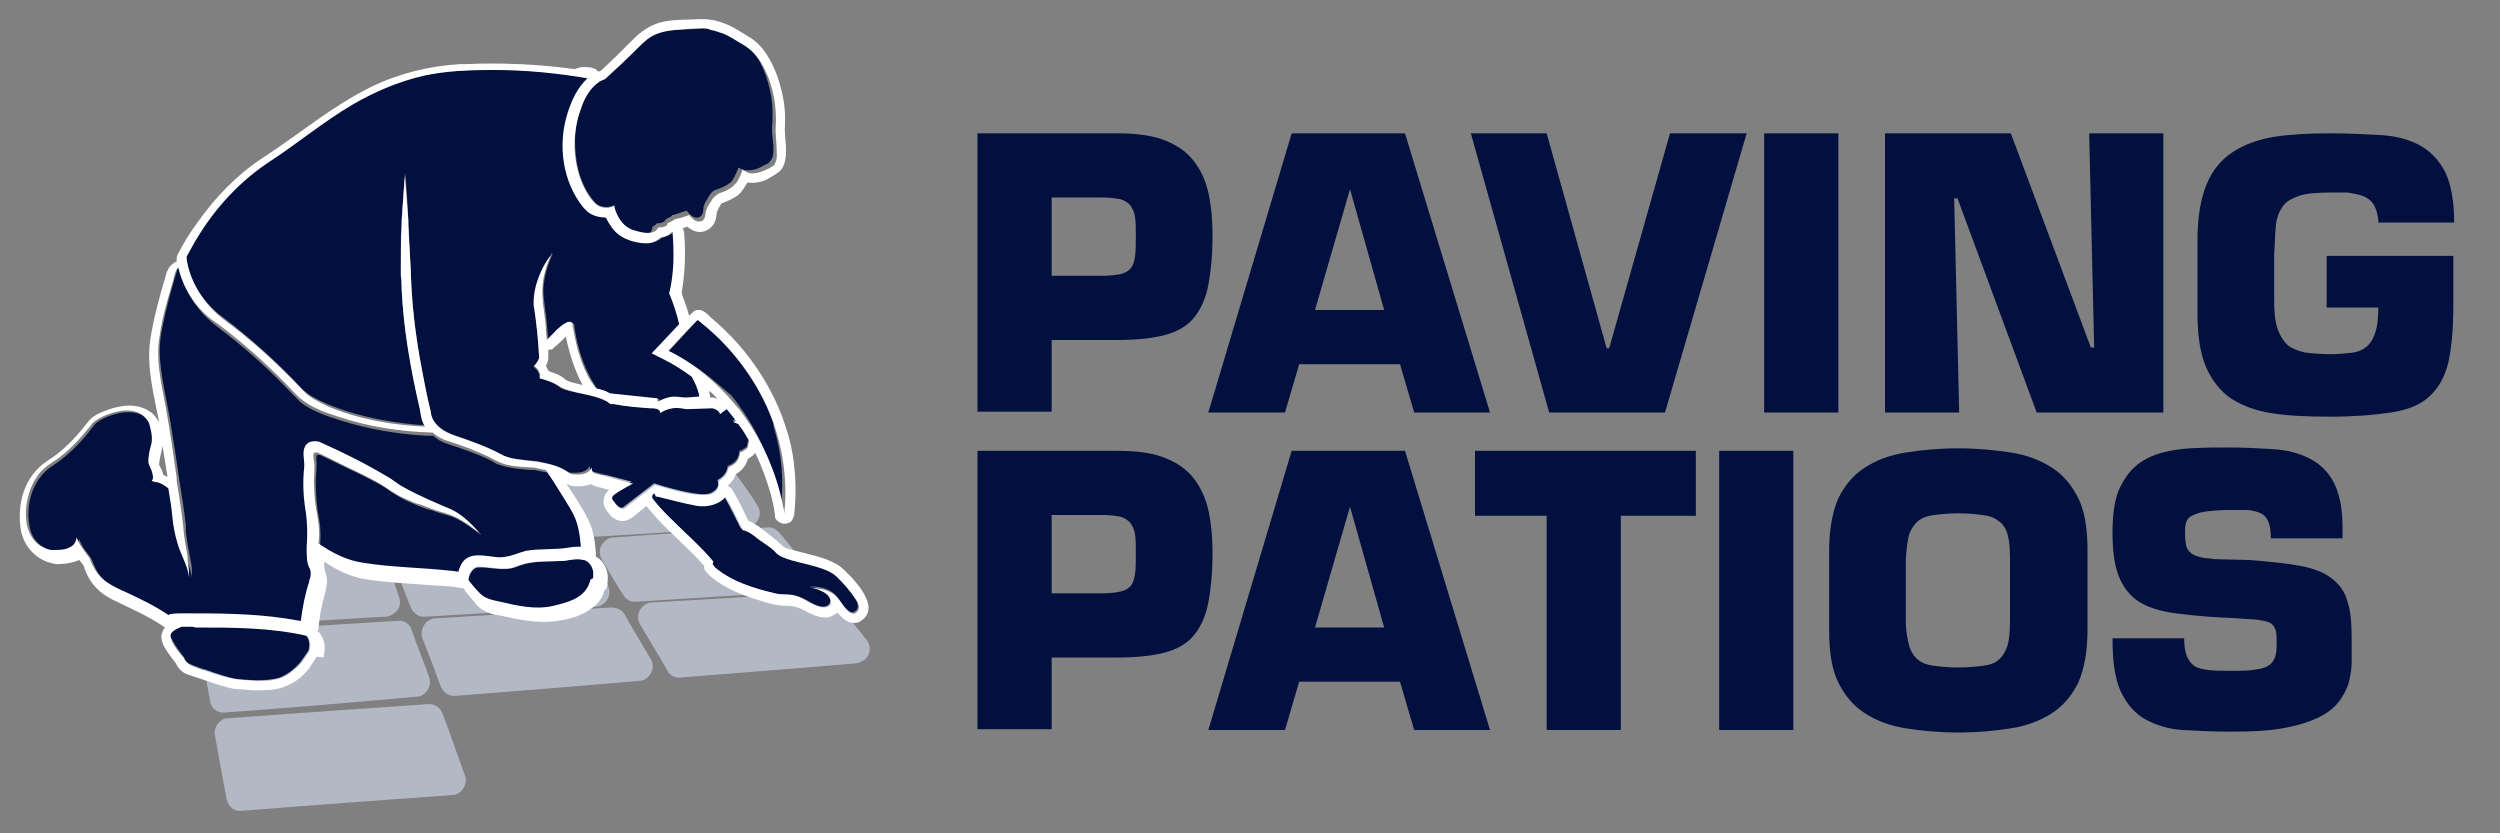 <?xml version="1.0" encoding="utf-8"?>
<!-- Generator: Adobe Illustrator 26.0.3, SVG Export Plug-In . SVG Version: 6.00 Build 0)  -->
<svg version="1.1" id="Layer_1" xmlns="http://www.w3.org/2000/svg" xmlns:xlink="http://www.w3.org/1999/xlink" x="0px" y="0px"
	 viewBox="0 0 300 100" style="enable-background:new 0 0 300 100;" xml:space="preserve">
<rect x="0" y="0" width="300" height="100" fill="#808080" stroke="none"/>
<style type="text/css">
	.st0{fill-rule:evenodd;clip-rule:evenodd;fill:#B3B8C5;}
	.st1{fill-rule:evenodd;clip-rule:evenodd;fill:#01103E;}
	.st2{fill-rule:evenodd;clip-rule:evenodd;fill:#FFFFFF;}
	.st3{fill:#01103E;}
</style>
<g>
	<path class="st0" d="M46.1,67.8c0.4,0.2,0.6,0.5,0.8,0.9c0.2,0.7,0.7,2,1,3c0.2,0.5,0.1,1.1-0.2,1.5c-0.3,0.4-0.8,0.7-1.3,0.8
		c-2.5,0.1-6.4,0.4-8.7,0.5c-0.9,0.1-1.8-0.7-1.8-1.6c-0.1-1.6-0.3-4-0.4-5.5c-0.1-0.9,0.6-1.7,1.5-1.8c1.3-0.2,3-0.4,3.9-0.5
		c0.4,0,0.8,0,1.1,0.2C42.9,66,45.1,67.2,46.1,67.8L46.1,67.8z"/>
	<path class="st0" d="M27,85.5c-0.9,0.1-1.7-0.5-1.8-1.4c-0.2-1.2-0.5-2.9-0.8-4.2c-0.2-0.9,0.4-1.8,1.3-2c3-0.8,9.5-2.4,10.6-2.7
		c0.1,0,0.2,0,0.3,0c1.1-0.1,8.2-0.5,11.1-0.7c0.8-0.1,1.5,0.4,1.7,1.1c0.5,1.5,1.5,3.9,2.1,5.7c0.2,0.5,0.1,1.1-0.2,1.5
		c-0.3,0.5-0.8,0.8-1.3,0.8C44.7,84.1,31.5,85.2,27,85.5L27,85.5z"/>
	<path class="st0" d="M100,71.8c-0.4-0.4-0.9-0.7-1.5-0.7c-3.3,0.2-14.9,0.9-20.3,1.2c-0.6,0-1.1,0.4-1.4,0.9
		c-0.3,0.5-0.3,1.2,0,1.7c1.1,1.9,2.6,4.3,3.3,5.6c0.3,0.6,1,0.9,1.6,0.8c3.6-0.3,15.3-1.2,21-1.7c0.6-0.1,1.2-0.4,1.5-1
		c0.3-0.6,0.2-1.3-0.2-1.8C102.7,75.2,100.9,72.9,100,71.8L100,71.8z"/>
	<path class="st0" d="M75,73.8c-0.3-0.6-1-0.9-1.6-0.9c-3.7,0.2-15.9,1-21.1,1.3c-0.6,0-1.1,0.3-1.4,0.8c-0.3,0.5-0.4,1-0.2,1.6
		c0.7,1.8,1.7,4.4,2.2,5.8c0.3,0.7,1,1.2,1.8,1.1c4-0.3,16.4-1.3,22-1.8c0.6,0,1.1-0.4,1.4-0.9c0.3-0.5,0.3-1.2,0-1.7
		C77.1,77.4,75.7,75.1,75,73.8L75,73.8z"/>
	<path class="st0" d="M70.5,65.7c-0.3-0.6-0.9-0.9-1.6-0.9c-3.5,0.2-14.8,0.8-19.8,1.1c-0.6,0-1.1,0.3-1.4,0.8
		c-0.3,0.5-0.4,1-0.2,1.6c0.6,1.5,1.3,3.4,1.8,4.6c0.3,0.7,1,1.2,1.7,1.1c3.8-0.2,15.2-0.9,20.5-1.2c0.6,0,1.1-0.4,1.4-0.9
		c0.3-0.5,0.3-1.2,0-1.7C72.1,68.6,71.1,66.8,70.5,65.7L70.5,65.7z"/>
	<path class="st0" d="M93.5,63.9c-0.4-0.4-0.9-0.7-1.5-0.6c-3.1,0.2-13.4,0.8-18.4,1.2c-0.6,0-1.1,0.4-1.4,0.9
		c-0.3,0.5-0.3,1.2,0,1.7c0.9,1.5,1.9,3.3,2.6,4.3c0.3,0.6,1,0.9,1.6,0.8c3.4-0.2,13.9-0.9,19.3-1.2c0.6,0,1.2-0.4,1.5-1
		c0.3-0.6,0.2-1.3-0.2-1.8C95.7,66.6,94.3,64.8,93.5,63.9L93.5,63.9z"/>
	<path class="st0" d="M88.3,56.9c-0.3-0.5-0.9-0.8-1.5-0.7c-3,0.2-12.7,0.7-17.5,1c-0.6,0-1.1,0.4-1.4,0.9c-0.3,0.5-0.3,1.2,0,1.7
		c0.7,1.3,1.6,2.7,2.1,3.7c0.3,0.6,0.9,0.9,1.6,0.9c3.2-0.2,12.9-0.8,17.9-1.1c0.6,0,1.2-0.4,1.5-1c0.3-0.6,0.2-1.2-0.2-1.8
		C90,59.2,88.9,57.7,88.3,56.9L88.3,56.9z"/>
	<path class="st0" d="M27.2,95.9c0.2,0.9,0.9,1.5,1.8,1.4c4.8-0.4,19.6-1.5,25.3-1.9c0.5,0,1-0.3,1.3-0.8c0.3-0.5,0.4-1,0.2-1.5
		c-0.8-2.2-2-5.7-2.7-7.5c-0.3-0.7-1-1.2-1.8-1.1c-4.4,0.3-18.8,1.3-24,1.7c-0.5,0-0.9,0.3-1.2,0.7c-0.3,0.4-0.4,0.9-0.3,1.4
		C26.2,90.4,26.8,93.9,27.2,95.9L27.2,95.9z"/>
	<path class="st1" d="M21.7,75.2c4.3,0,8.8,0,13.1,0.6c0.6,0.1,1.3,0.2,1.9,0.4c0.7,0.8,0.3,1.9,0.3,1.9l-0.9,1.3c0,0-1,1.3-2.5,1.9
		c-1.5,0.5-3.8,0.3-5,0.2c-1.2-0.1-4.7-1.4-5.5-1.7c-0.9-0.3-1-0.9-1-0.9s-1.5-1.9-1.6-2.6C20.3,75.7,21.6,75.3,21.7,75.2L21.7,75.2
		z M21.4,32.1c0.4,1.8,1.3,3.5,2.4,4.9c0.7,0.9,1.5,1.6,2.4,2.3c3.3,2.5,6.3,5.2,9.1,8.2c0.3,0.3,0.5,0.5,0.8,0.8
		c1.3,1,3,1.6,4.6,2.1c3.4,1.1,7,1.7,10.6,1.9c0.1,0,0.3,0,0.4,0c0,0,0.2,0,0.2,0c0,0,0,0,0.1,0c0.5,0.5,1.2,0.8,1.8,1
		c1.8,0.6,3.6,1.2,5.2,2c0.3,0.2,0.6,0.4,1,0.5c1.2,0.4,2.4,0.5,3.7,0.6c0.2,0,0.4,0,0.4,0c0.5,0.1,1.1,0.2,1.6,0.3
		c1.2,1.7,3,4.5,3.5,5.6c0.5,1,0.7,2.6,0.8,3.6c-0.2,0-0.3,0-0.5,0c-0.3,0-0.5,0-0.8,0.1c-2,0.3-4,0-5.9,0.5c-0.7,0.2-1.3,0.5-2,0.6
		c-1.1,0.1-2.3-0.3-3.5-0.2c-0.8,0.1-1.4,0.5-1.8,1.2c-0.1,0.3-0.2,0.6-0.3,0.9c-2.4-0.4-9.4-0.7-12.1-1.2c-1.9-0.4-3.7-1.5-4.7-2.2
		c0.1-1.1,0.1-2.2-0.1-3.3c-0.3-1.5-0.4-3-0.4-4.5c0-0.7,0.1-1.4,0.1-2.1c0-0.4-0.1-0.8,0-1.1c0,0,0.2,0,0.3,0c0,0,0,0,0.1,0
		c1.7,0.8,3.5,1.7,5.2,2.5c1.1,0.6,2.3,1.1,3.3,1.9c0.6,0.4,1.3,0.8,1.9,1.1l0,0c0.5,0.2,0.9,0.4,1.4,0.6l0,0c0.5,0.2,1,0.4,1.5,0.5
		l0,0c0.4,0.1,0.8,0.3,1.2,0.4c0.6,0.2,1.2,0.3,1.8,0.6c1,0.5,2,1.2,2.9,1.9c0,0,0.1,0.1,0.1,0c-0.9-1-2-2.1-3.3-2.7
		c-2.1-1-4.1-1.8-6-2.9c-0.6-0.3-1.1-0.7-1.6-1.1c-2.6-1.6-5.3-2.8-8-4.1c-0.1,0-0.1,0-0.2-0.1l0,0c-0.2,0-0.3-0.1-0.5-0.1
		c-0.4,0-0.7,0.1-1,0.4c-0.6,0.7-0.2,1.8-0.3,2.8c-0.2,1.9-0.1,3.8,0.3,5.7c0.2,1,0.2,2.1,0.1,3.1c0,0.2-0.1,0.4-0.1,0.7
		c0,0.1,0,0.1,0,0.2c0,0.1,0,0.2,0,0.2c0,0.8,0,1.7,0.3,2.1c0.5,0.8,0.1,1.2-0.4,3c-0.3,1.1-0.5,2.5-0.6,3.5
		c-0.5-0.1-1.1-0.2-1.6-0.3c-4.1-0.6-8.3-0.6-12.4-0.6c-0.4,0-0.8,0-1.2,0c-0.3,0-0.5,0.1-0.7,0.2c-1.6-1.1-4.7-2.6-6.6-3.5
		c-2.1-1.1-2.5-2.6-2.7-3c-0.2-0.4,0.1-0.2-1-1.6c-0.3-0.4-0.5-0.8-0.7-1.3c-0.1,0.4-0.2,0.9-0.8,1.1c-0.8,0.4-2.1,0.3-2.1,0.3
		S4.2,66,3.6,63.4c-0.6-2.6,0.2-5.9,2.7-7.5c2.5-1.6,4.2-3.8,5-4.9c0.8-1,5.5-2.9,6.8,0c0,0,0.5,1.7,0.2,2.7c-0.3,1-0.4,2.2-0.2,2.4
		c0,0,0.8,1.1,0.3,1.7c0.3,0.2,0.6-0.2,1.7,0.6c0.1,0.1,0.2,0.1,0.3,0.2c0.2,1.4,0.4,2.8,0.6,4.1c0.1,0.6,0.1,1.2,0.3,1.7l0,0
		c0.1,0.3,0.2,0.6,0.3,0.9l0,0c0.5,1.3,1.2,2.5,1.4,3.9c0.1-0.8,0-1.5-0.2-2.3c-0.2-1.2-0.5-2.4-0.5-3.6c0,0,0-0.1,0-0.1
		c0,0,0-0.1,0-0.2c-0.2-1.8-0.5-3.7-0.8-5.5c-0.3-2.3-0.8-5.3-1.1-7.2c-0.6-3.3-1.4-6.5-1.2-9.1c0.2-2.6,1.9-8.3,2.1-8.9
		C21.1,32.4,21.3,32.3,21.4,32.1L21.4,32.1z M85.6,67.4c-0.3-0.4-1.3-1.6-3.6-3.7c-3-2.8-3.8-3.9-3.8-3.9c-0.1-0.3,0.2-0.6,0.2-0.6
		s2.9,0.7,5,1.2c2.1,0.5,3.4-1,3.4-1c0.9,1.5,2,3.9,2.1,4l0,0c0,0,0.9,0.3,1.5,0.8c0.6,0.5,2,1.2,2.7,2.1c0.7,0.9,5.8,1.3,7.3,2.8
		c1.5,1.5,3.4,3.7,2.1,4.3c0,0-0.5,0.5-1.6-1.2c-1.1-1.7-2.2-1.7-3.8-1.9c0,0,2.8,0.6,2.5,2c0,0-0.3,1.2-2.5-0.1
		c-2.2-1.3-2.9-0.7-4.2-1c-1.2-0.3-4.6-1-7.1-3.1l-0.3-0.4C85.5,67.6,85.5,67.5,85.6,67.4L85.6,67.4z M56.2,69.7
		c0.1-0.8,0.5-1.5,1.1-1.6c1.3-0.1,2.7,0.4,4.1,0.1c0.4-0.1,0.8-0.3,1.2-0.4c1.8-0.6,3.8-0.3,5.7-0.6c0.6-0.1,1.4-0.2,2,0.1
		c0.7,0.4,1,1.2,0.9,2c0,0,0,0.1,0,0.1c-0.2,0.2-0.3,0.2-0.3,0.2c-0.4,1.9-2,2.7-4.6,3.2c-2.5,0.6-6.2-0.5-7.3-0.7
		c-1.1-0.2-1.3-0.6-1.9-1.4C56.8,70.4,56.5,70,56.2,69.7L56.2,69.7z M82.2,43.2c-0.6-0.4-1.2-0.7-1.8-1c0,0-0.1,0-0.1-0.1
		c1.1-1.2,2.3-2.5,3.4-3.7l0,0l0,0c0.2,0.1,0.8,0.6,1.7,1.4l0.1,0.1l0,0l0,0c2.1,1.9,5.4,5.6,7.3,10.9l0,0l0,0l0,0l0,0l0,0l0,0l0,0
		l0,0l0,0l0,0l0,0l0,0l0,0l0,0l0,0l0,0l0,0l0,0l0,0l0,0l0,0l0,0l0,0l0,0l0,0l0,0l0,0.1l0,0l0,0l0,0l0,0l0,0l0,0.1l0,0.1l0,0
		c1,3.2,1.3,6.5,0.9,9.8l0,0l0,0c0,0,0,0,0,0c0-0.3-0.1-0.6-0.1-0.9l0,0c0,0,0,0,0-0.1c-0.9-4.5-2.9-8.8-5.8-12.4
		c0,0-0.1-0.1-0.1-0.1l0,0C86.5,46.4,84.6,44.6,82.2,43.2L82.2,43.2L82.2,43.2z M22.3,30.7c0-0.1,0.1-0.2,0.1-0.2
		c0.7-1.2,3.5-7.1,9.8-11.2C38.6,15.2,44.6,9,55,8.5C62.6,8,67.9,8.9,70.7,9.3c-0.4,0.3-0.8,0.8-1,1.2c-2.6,3.9-2.6,9.9,0.2,13.9
		c0.3,0.5,0.8,0.9,0.8,0.9c0.6,0.5,1.4,0.8,2.2,0.8c0.4,1,1.1,1.9,2.1,2.4c0.4,0.2,0.8,0.3,0.8,0.3c0.8,0.2,1.6,0.4,2.5,0.3
		c0.6-0.1,1.2-0.6,1.2-0.6c0.4-0.1,0.7-0.2,1-0.4c0.1-0.1,0.3-0.2,0.3-0.3c0.2,2,0.2,4.9-0.4,7.4c0,0,0.7,1.6,1.2,3.7l-3.3,3.5
		l1.4,0.7c0.3,0.1,0.5,0.3,0.8,0.4c0.9,0.5,1.8,1.1,2.6,1.7c0.4,0.8,0.8,1.4,1,2.4c0,0.1-1.9,0.2-1.9,0.2c-1,0-1.6-0.4-3.1,0.5
		l0-0.4l-5.7-0.6c-0.6-0.3-1.1-0.5-1.7-0.6l-0.4-0.6c0,0-1.9-2.8-2.4-7.2c0,0-0.4-0.5-1.1,0.1c-0.4,0.4-1.3,1.2-2,1.9
		c-0.1-0.8-0.1-1.5-0.2-2.3c-0.1-1.3-0.4-2.6-0.4-3.9c0.1-1.5,0.5-2.9,1.1-4.2c0,0,0-0.1,0-0.1c0-0.1,0,0,0,0
		c-0.9,1.2-1.6,2.5-1.9,4C64.1,35,64,35.7,64,36.4c0,0,0,0.1,0,0.1c0,0.2,0,0.3,0.1,0.5c0.3,2,0.5,4,0.6,6c-0.1,0.3-0.3,0.7-0.7,1
		c0,0,0.9,0.6,0.7,1.4c0,0,1.7,0.4,2.5,1.1c0.8,0.6,4.3,0.8,5.8,1.8c0.1,0.1,0.2,0.1,0.3,0.2c0.1,0,0.2,0,0.3,0c0.9,0.2,5,0.5,5,0.5
		s0.5,0,0.5,0.4c0,0,1.2-1,2.9-0.6c0.1,0,0.3,0.1,0.4,0.1l3-0.1c0,0,0.7,0.1,0.9,0.7l0.8-0.6c0.4,0.5,0.7,0.9,1.1,1.4l-0.3,0.2
		c0.2,0.1,0.4,0.2,0.6,0.2c0.5,0.7,0.9,1.3,1.3,2l-0.2,0.9c0,0-0.5,0.4-0.9,0.5c0,0,0.1,1.3-1.4,1.8c0,0,0.1,1-1.2,1.7
		c0,0,0.5,1-0.9,1.6c-1.2,0.5-5.8-0.9-6.7-1.2l-3.5,2.7c0,0-0.4,0.5-0.9,0c-0.5-0.5-0.7-0.8-0.7-0.8s-0.4-0.4,0.1-0.7
		c0.3-0.3,1.6-1,2.3-1.4c-1.5-0.4-4.6-1.2-4.6-1.2s-0.5-0.1-0.4-0.7c0,0,0,0.1-0.1,0.1c-0.4,0.7-1.3,0.8-2.4,0.7
		c-0.3-0.1-0.6-0.4-0.9-0.5c-0.8-0.4-1.7-0.6-2.6-0.8c-0.3-0.1-0.7-0.1-0.7-0.1c-1.1-0.1-2.3-0.2-3.4-0.5c-0.5-0.1-0.8-0.4-1.2-0.6
		c-1.6-0.8-3.3-1.4-5-2c-1.1-0.4-2.2-1-2.6-2c-0.1-0.2-0.2-0.5-0.2-0.8c-0.7-2.9-1.3-5.8-1.7-8.8c-0.4-2.6-0.6-5.1-0.7-7.8
		c0-0.1,0-0.2,0-0.2l0-0.1c0-0.7-0.1-1.4-0.1-2.1l0-0.1c0-0.5-0.1-1-0.1-1.5c0-0.2,0-0.5,0-0.5c0-0.6-0.1-1.3-0.1-1.9l0-0.1
		c-0.1-1.9-0.2-3.8-0.4-5.6c0-0.1,0,0,0,0c0,0.4-0.1,0.9-0.1,1.3l0,0.1c-0.1,0.9-0.1,1.7-0.2,2.6l0,0c0,0.6-0.1,1.1-0.1,1.7l0,0.1
		c0,0.6,0,1.2-0.1,1.8l0,0.1c0,1.4,0,2.8,0,4.2l0,0.1c0,0.8,0.1,1.5,0.1,2.3c0.3,4.8,1.1,9.5,2.2,14.1c0.1,0.2,0.1,0.5,0.1,0.5
		c0.1,0.5,0.2,1,0.5,1.4c-0.8,0-1.7-0.1-2.5-0.2c-3.2-0.4-6.3-1.1-9.2-2.3c-1.1-0.5-2.2-1-3.1-1.9c-2.9-3.1-6-5.9-9.4-8.5
		C24.4,36.4,22.7,33.7,22.3,30.7L22.3,30.7z M83.3,3.5c0.3,0,0.7-0.1,1-0.1c0,0,0.1,0,0.1,0l0,0c0.7,0,1.4,0.2,2.1,0.4
		c0.8,0.3,1.6,0.8,2.8,1.6l0,0c0.4,0.3,0.8,0.6,1.1,0.9l0,0l0,0l0,0l0,0l0,0l0,0l0,0l0,0c0.1,0.1,0.2,0.3,0.4,0.5l0,0l0,0l0,0l0,0
		l0,0l0,0l0,0l0,0l0,0l0,0l0,0c1.2,1.8,1.8,4.4,1.9,6.2l0,0l0,0c0,0.5,0,1,0,1.5c-0.2,1.9,0.2,2.4,0.1,3.7c0,0.4-0.1,0.7-0.2,0.9
		l0,0l0,0l0,0l0,0c-0.1,0.1-0.2,0.3-0.3,0.4c-0.2,0.2-0.6,0.3-1.1,0.6c-0.6,0.3-1.3,0.4-1.9,0.3c-0.4-0.1-0.7-0.3-0.7-0.3l0,0l0,0
		c0,0.1-0.3,0.9-0.7,1.5l0,0l0,0c-0.1,0.2-0.2,0.3-0.4,0.4c-0.5,0.4-1.3,0.7-1.7,0.8l0,0l0,0c-0.2,0.1-0.3,0.2-0.4,0.3l0,0
		c-0.2,0.2-0.4,0.6-0.6,0.9c-0.2,0.3-0.4,0.7-0.4,1.1v0v0v0v0l0,0l0,0l0,0c0,0.5-0.2,0.9-0.6,1l0,0c-0.5,0.1-1-0.3-1.3-0.7
		c0-0.1-0.1-0.1-0.1-0.1l0,0c0,0,0,0,0,0l0,0c0,0,0,0-0.1,0l0,0l0,0c-0.6,0.2-1.2,0.4-1.5,0.5l0,0l0,0c-0.1,0-0.1,0-0.1,0
		c0,0,0,0,0,0l0,0l0,0c-0.1,0.1-0.1,0.1-0.2,0.2l0,0c-0.2,0.1-0.4,0.2-0.6,0.3c-0.1,0.4-0.7,0.5-1.1,0.5c-0.1,0.2-0.3,0.3-0.5,0.4
		C78.2,28,77.9,28,77.6,28c-0.5,0-0.9-0.1-1.4-0.3c-1-0.3-1.7-0.9-2.1-1.8c-0.2-0.4-0.4-0.8-0.4-1.3c-0.7,0.4-1.7,0.3-2.3-0.3
		c-1.4-1.6-2.1-3.6-2.3-5.7c-0.3-2.5,0.1-5.2,1.4-7.3c0.5-0.8,1.3-1.7,2.2-1.9c1.3-1.2,2.6-2.4,3.8-3.7c0.1-0.1,0.1-0.2,0.2-0.2l0,0
		c0.6-0.6,1.2-1.1,1.9-1.4l0,0l0,0c1.4-0.6,3-0.5,4.5-0.6l0,0l0,0h0C83.2,3.5,83.3,3.5,83.3,3.5L83.3,3.5z"/>
	<path class="st2" d="M84.4,2.3c0.9,0,1.7,0.2,2.5,0.5C88,3.2,89,3.9,90,4.5c1.6,1,2.6,2.8,3.3,4.7c0.6,1.8,1,3.7,0.9,5.6
		c0,0,0,0.2,0,0.2c-0.1,1.2,0.2,2.3,0.1,3.7c-0.1,0.7-0.2,1.4-0.8,1.9c-0.5,0.4-1.1,0.7-1.6,1c-0.7,0.3-1.5,0.4-2.2,0.3
		c-0.3,0.5-0.6,1-1,1.4c-0.6,0.5-1.3,0.8-2.1,1.1c0,0-0.3,0.4-0.4,0.7c-0.1,0.2-0.2,0.3-0.2,0.5c0,0,0,0.6-0.3,1.2
		c-0.4,0.7-1.3,1.2-2.1,1c-0.4-0.1-0.8-0.3-1.1-0.6c0,0-0.3,0.1-0.6,0.2l0.1,0.1c0,0.1,0,0.2,0.1,0.3c0,0,0,0.1,0,0.1
		c0,0,0,0.1,0,0.1c0.2,2.4,0.1,4.8-0.3,7.1c0,0,0.1,0.4,0.2,0.7c0.3,0.7,0.5,1.4,0.7,2.1l0,0l0.3-0.3l0.2-0.2
		c0.2-0.1,0.3-0.2,0.5-0.2c0.6-0.1,1.1,0.4,1.6,0.9c4.7,3.9,8.2,9.3,9.6,15.3c0.6,2.8,0.7,5.6,0.4,8.4l-0.1,0.3
		c-0.1,0.2-0.1,0.3-0.3,0.5c-0.5,0.4-1.3,0.3-1.7-0.2c-0.2-0.2-0.2-0.3-0.2-0.6c-0.1-0.8-0.3-1.7-0.5-2.5c-0.5-1.7-1.1-3.4-1.9-5
		l-0.1,0.2l-0.2,0.2c-0.2,0.1-0.4,0.3-0.6,0.4l0,0.1c-0.2,0.7-0.7,1.3-1.4,1.7c-0.2,0.6-0.6,1.1-1,1.4l0,0l0.2,0.1
		c0.1,0.1,0.3,0.2,0.4,0.4c0,0,0.1,0.1,0.1,0.2c0.7,1.1,1.2,2.3,1.8,3.5c1,0.4,1.8,1.1,2.7,1.8c0.5,0.4,1,0.8,1.5,1.3
		c0.3,0.2,0.7,0.3,1.1,0.4c1.8,0.5,3.7,0.8,5.3,1.7c0.7,0.4,1.3,1.1,1.9,1.7c0.6,0.7,1.2,1.4,1.6,2.3c0.4,0.8,0.5,1.7-0.1,2.4
		c-0.1,0.1-0.3,0.3-0.5,0.4l-0.1,0.1c-0.4,0.2-1,0.2-1.4,0c-0.5-0.2-1-0.7-1.3-1.1c0,0-0.6,0.5-1.2,0.6c-1,0.1-1.9-0.4-2.7-0.8
		c-0.7-0.4-1.4-0.6-2.2-0.6c-1.1,0-2.3-0.3-3.4-0.7c-2-0.6-4-1.4-5.7-2.8l-0.2-0.2c-0.1-0.1-0.4-0.4-0.5-0.6
		c-0.1-0.1-0.1-0.3-0.1-0.5l0,0c-2.1-2.4-4.7-4.4-6.7-6.9c-0.1-0.1-0.2-0.2-0.2-0.3l-1.6,1.3l0,0c0,0-0.1,0.1-0.3,0.2
		c-0.7,0.5-1.6,0.4-2.3-0.2c-0.3-0.3-0.5-0.6-0.7-0.9l0,0c0,0,0,0,0,0c-0.5-0.7-0.3-1.8,0.4-2.3l0,0c-0.6-0.2-1.2-0.3-1.8-0.5l0,0
		l0.1,0c0,0-0.3-0.1-0.5-0.2c0,0-0.2,0.1-0.4,0.1c-0.6,0.2-1.3,0.2-2,0.1l-0.2-0.1c-0.1-0.1-0.3-0.1-0.3-0.1
		c0.9,1.4,1.9,2.8,2.6,4.3c0.6,1.2,0.8,2.5,0.9,3.9l0,0.1l0,0.3l0,0.1c0.1,0,0.1,0.1,0.2,0.1c0.9,0.6,1.4,1.8,1.2,3c0,0,0,0,0,0
		l0,0.3c-0.1,0.3-0.1,0.3-0.2,0.5c0,0-0.1,0.1-0.2,0.2c0,0-0.1,0.2-0.1,0.4c-0.3,0.7-0.8,1.3-1.4,1.7c-1.2,0.9-2.6,1.3-4.1,1.5
		c-2.4,0.4-4.8-0.2-7.2-0.7c-0.1,0-0.1,0-0.2,0c-0.8-0.2-1.6-0.5-2.2-1.1c-0.5-0.6-1-1.2-1.5-1.8l-0.1-0.2l0-0.1l-0.2,0
		c-1.4-0.3-2.8-0.3-4.2-0.4c-2.5-0.2-5-0.3-7.5-0.7c-1.8-0.3-3.4-1.1-4.9-2.1l0,0c0,0.4,0,0.8,0.1,1.1c0,0,0,0.1,0,0.1
		c0.6,1.2-0.1,2.7-0.4,4.2c-0.2,0.9-0.3,1.8-0.4,2.7l0,0.1l-0.1,0.2l0.2,0.1c0.1,0.1,0.1,0.1,0.1,0.1c0.6,0.8,0.7,1.9,0.4,2.9
		L38,78.8l-0.9,1.4c-0.4,0.5-0.8,0.9-1.3,1.3c-1.1,0.8-2.4,1.3-3.7,1.3c-1.2,0.1-2.3,0-3.5-0.1c-0.8,0-1.5-0.3-2.3-0.5
		c-1.2-0.4-2.4-0.8-3.6-1.2c-0.7-0.2-1.3-0.7-1.6-1.4c0,0-0.4-0.5-0.6-0.8c-0.6-0.8-1.3-1.8-1.1-2.7c0.1-0.3,0.2-0.6,0.4-0.8
		c-2-1.4-4.2-2.3-6.4-3.4c-1.4-0.7-2.5-1.8-3.1-3.3c-0.1-0.2-0.2-0.4-0.2-0.6c-0.2-0.3-0.4-0.6-0.6-0.8c0,0,0,0,0,0
		c0,0-0.3,0.1-0.5,0.2c-0.7,0.2-1.5,0.3-2.2,0.3l-0.1,0c-0.5-0.1-0.8-0.2-1.1-0.3c-1.6-0.6-2.8-2.1-3.1-3.8
		c-0.5-3.1,0.4-6.5,3.2-8.3c1.9-1.2,3.4-2.8,4.8-4.6c0.5-0.7,1.3-1.1,2.1-1.4c1.8-0.7,3.8-1,5.4,0.1c0.5,0.3,0.8,0.8,1.1,1.3l0,0
		c-0.6-3.2-1.5-6.4-1.1-9.7c0.4-2.8,1.2-5.6,2-8.3c0-0.1,0-0.1,0.1-0.2c0.1-0.3,0.3-0.6,0.6-0.8l0,0c0.2-0.2,0.2-0.2,0.5-0.3l0-0.1
		c0-0.1,0-0.1,0-0.2c0-0.2,0-0.3,0.1-0.5c0.7-1.4,1.5-2.7,2.4-3.9c2.1-3,4.8-5.8,7.9-7.8c4.3-2.8,8.3-6.2,13-8.5
		c3.3-1.6,7-2.5,10.6-2.7c0.2,0,0.4,0,0.5,0c4.5-0.2,8.9,0,13.3,0.6C69.6,8,70.2,8,70.9,8.1l0.3,0.1c0.3,0.1,0.3,0.1,0.5,0.3
		c0,0,0,0.1,0.1,0.1c0,0,0.2-0.1,0.3-0.1l0,0c1.3-1.2,2.6-2.5,3.9-3.8c0.9-0.9,1.9-1.6,3.2-2c1.5-0.4,3.1-0.3,4.6-0.4
		C83.9,2.3,84.2,2.3,84.4,2.3L84.4,2.3z M23,75.2c-0.4,0-0.8,0-1.2,0c-0.7,0.3-1.6,0.7-1.3,1.4c0.3,0.9,1,1.7,1.6,2.4
		c0.1,0.5,0.7,0.8,1.2,1c1.6,0.6,3.2,1.2,4.9,1.5c0.7,0.1,1.4,0.1,2.1,0.2c1.5,0.1,3,0,4.2-0.7c0.6-0.4,1.2-0.9,1.7-1.5l0.9-1.3
		c0.2-0.6,0.2-1.4-0.3-1.9c-4.3-1-8.9-1-13.4-1C23.2,75.2,23.1,75.2,23,75.2L23,75.2z M21.4,32.1c-0.4,0.4-0.5,1-0.6,1.5
		c-0.7,2.3-1.4,4.7-1.7,7.1c-0.4,2.7,0.3,5.5,0.8,8.2c0.5,2.8,0.9,5.6,1.3,8.4l0,0.2l0,0.2c0.3,1.8,0.6,3.7,0.8,5.6l0,0.1
		c0.1,1.1,0.3,2.2,0.5,3.3l0,0.1l0,0.2c0.1,0.7,0.2,1.5,0.2,2.3c-0.2-1.5-1-2.7-1.4-4.1c-0.3-1-0.5-2-0.6-3
		c-0.1-1.2-0.3-2.4-0.5-3.6c-0.5-0.4-1-0.7-1.6-0.8c-0.1,0-0.2,0-0.4-0.1c0.3-0.3,0.1-0.8,0-1.2c-0.1-0.3-0.3-0.6-0.4-1
		c0-0.7,0.1-1.3,0.3-2c0.3-0.9,0-1.9-0.2-2.7c0,0-0.2-0.4-0.4-0.6c-0.8-1-2.3-1.1-3.4-0.8c-1,0.2-2,0.6-2.8,1.2
		c-0.3,0.2-0.4,0.5-0.7,0.8c-1.3,1.6-2.7,3.1-4.5,4.2c-0.6,0.4-1.2,0.9-1.6,1.5c-1.2,1.7-1.6,3.9-1.3,5.8c0.2,1,0.7,1.9,1.5,2.5
		c0.5,0.3,1,0.6,1.6,0.6c0.8,0,1.6,0,2.2-0.4c0.4-0.2,0.6-0.6,0.7-1.1l0,0c0.3,0.9,1,1.7,1.5,2.4c0.1,0.1,0.1,0.3,0.2,0.5
		c0.4,0.9,0.9,1.7,1.7,2.3c0.8,0.6,1.7,1,2.6,1.4c1.7,0.8,3.4,1.6,5,2.7c0.1,0,0.1-0.1,0.2-0.1c0.5-0.1,1.1-0.1,1.6-0.1
		c4.1,0,8.1,0,12.2,0.6c0.6,0.1,1.2,0.2,1.8,0.3l0.1,0c0.2-1.6,0.5-3.2,1-4.7c0,0,0-0.1,0-0.1c0.2-0.5,0.3-1.1,0-1.6
		c-0.3-0.6-0.3-1.4-0.3-2.1c0-0.2,0-0.4,0-0.4c0.1-1.3,0.1-2.7-0.1-4.1c-0.3-1.8-0.4-3.6-0.2-5.4c0,0,0,0,0,0c0.1-1-0.4-2,0.3-2.8
		c0.4-0.4,1-0.4,1.5-0.3l0.2,0.1c2.7,1.2,5.3,2.5,7.8,4c0.8,0.4,1.4,1,2.2,1.4c1.8,1,3.7,1.8,5.6,2.6c1.3,0.6,2.3,1.6,3.3,2.7
		c0,0,0.1,0.1-0.1,0c-1.1-0.9-2.4-1.8-3.8-2.2c-0.7-0.2-1.4-0.4-2.1-0.7l0,0c-0.5-0.2-1-0.4-1.5-0.5l0,0c-0.5-0.2-0.9-0.4-1.4-0.6
		l0,0c-1.1-0.5-2-1.2-3-1.8c-1-0.6-1.9-1-2.9-1.5c-1.5-0.7-3-1.5-4.5-2.2c-0.1,0-0.3,0-0.4,0c0,0-0.1,0.2-0.1,0.3
		c0,0.3,0,0.5,0.1,0.8c0.1,1.1-0.1,2.1,0,3.2c0,1.1,0.2,2.3,0.4,3.4c0.1,0.7,0.2,1.3,0.2,2c0,0.4,0,0.8-0.1,1.2
		c1.6,1.1,3.3,2,5.2,2.3c3.6,0.6,7.3,0.6,10.8,1c0.3,0,0.5,0.1,0.8,0.1c0.2-0.7,0.5-1.3,1-1.6c0.9-0.6,2.1-0.3,3.2-0.2
		c0.5,0.1,1,0.1,1.5,0c0.8-0.1,1.6-0.5,2.4-0.7c1.7-0.3,3.5-0.1,5.2-0.4c0.5-0.1,1-0.1,1.4-0.1l0,0c-0.1-1.3-0.3-2.7-0.9-3.9
		c-0.6-1.1-1.3-2.2-2-3.3c-0.4-0.7-0.9-1.4-1.3-2c-0.5-0.1-1-0.2-1.5-0.3l-0.1,0c-1.4-0.1-2.9-0.1-4.1-0.7c-0.5-0.2-0.9-0.5-1.4-0.7
		c-1.5-0.7-3.1-1.3-4.7-1.8c-0.7-0.2-1.3-0.6-1.8-1c-0.1,0-0.1,0-0.1,0c-3.8-0.1-7.6-0.7-11.2-1.9c-1.9-0.6-3.8-1.3-5.2-2.8
		c-2.8-3-5.9-5.8-9.2-8.3C23.9,37.5,22.1,35,21.4,32.1C21.4,32.1,21.4,32.1,21.4,32.1L21.4,32.1z M103.2,74.3
		c-0.1,0.1-0.2,0.1-0.2,0.1C103,74.5,103.1,74.4,103.2,74.3C103.2,74.4,103.3,74.3,103.2,74.3L103.2,74.3z M78.5,59.2
		c-0.2,0.1-0.3,0.4-0.2,0.6c1.2,1.6,2.7,2.9,4.1,4.3c1.1,1.1,2.2,2.1,3.2,3.3l0,0c0,0.1-0.1,0.2-0.1,0.3l0.3,0.4
		c2,1.7,4.7,2.5,7.2,3.1c0.8,0.2,1.6,0.1,2.4,0.3c1.2,0.3,2.2,1.3,3.4,1.4c0.4,0,0.8-0.1,0.9-0.4c0.2-0.6-0.4-1.3-1.2-1.6
		c-0.4-0.2-0.8-0.3-1.3-0.4l0,0c0.9,0.1,1.9,0.2,2.7,0.7c0.9,0.6,1.3,1.8,2.1,2.3c0.2,0.1,0.4,0.2,0.6,0.1c0,0,0.3-0.2,0.4-0.4
		c0.2-0.5-0.1-1-0.4-1.4c-0.6-0.9-1.3-1.7-2.1-2.5c-0.7-0.7-1.6-1-2.6-1.3c-1.3-0.4-2.7-0.6-3.9-1.1c-0.3-0.1-0.6-0.3-0.8-0.5
		c0,0,0,0,0,0c-0.7-0.8-1.8-1.3-2.7-2.1c-0.4-0.3-0.9-0.6-1.4-0.7c0,0,0,0,0,0c-0.6-1.3-1.3-2.7-2-3.9c0,0,0-0.1-0.1,0
		c-0.8,0.9-2.2,1.2-3.4,1c-1.6-0.3-3.1-0.7-4.7-1.1l-0.2,0C78.6,59.3,78.5,59.2,78.5,59.2L78.5,59.2z M69.4,67.1
		c-0.6,0-1.1,0.1-1.7,0.2c-1.8,0.1-3.6-0.1-5.3,0.5c-0.5,0.2-1,0.4-1.5,0.4c-1.2,0.1-2.4-0.2-3.5-0.2c-0.5,0-0.9,0.5-1.1,1
		c-0.1,0.2-0.1,0.4-0.1,0.6c0.4,0.5,0.8,1,1.3,1.5c0.6,0.7,1.5,0.9,2.5,1.1c2.1,0.5,4.3,1,6.4,0.5c1.6-0.4,3.4-0.8,4.2-2.4
		c0.1-0.3,0.2-0.5,0.3-0.8c0.1,0,0.3-0.1,0.3-0.2c0-0.2,0-0.5,0-0.7c-0.1-0.6-0.4-1.2-1-1.4C69.9,67.2,69.7,67.1,69.4,67.1
		L69.4,67.1z M80.2,42.1c0.7,0.3,1.3,0.7,2,1.1l0,0c2.2,1.4,4.1,3.1,5.8,5.1c0,0,0.4,0.5,0.7,0.8c2.6,3.4,4.5,7.5,5.3,11.8
		c0.1,0.3,0.1,0.6,0.1,0.8l0,0c0.5-4.4-0.3-9-2.1-13c-1.8-3.9-4.6-7.4-7.9-10c-0.1-0.1-0.2-0.2-0.4-0.3l0,0
		C82.5,39.6,81.4,40.8,80.2,42.1L80.2,42.1z M59,8.4c-2.7,0-5.5,0.1-8.2,0.7c-3,0.7-5.8,1.9-8.4,3.4c-3.6,2.1-6.8,4.8-10.2,7
		c-3.9,2.6-7,6.2-9.2,10.2c-0.2,0.4-0.4,0.7-0.6,1.1c0,0,0,0.2,0,0.3c0.4,2.8,2.1,5.4,4.4,7.2c3.4,2.5,6.6,5.4,9.5,8.5
		c0.8,0.9,1.9,1.4,2.9,1.9c3.7,1.6,7.8,2.3,11.8,2.5c-0.4-0.6-0.5-1.3-0.6-2c-1.1-4.8-2-9.7-2.2-14.6c0-0.5,0-1-0.1-1.5l0-0.1
		c0,0,0-0.2,0-0.3c0-2,0-3.9,0.1-5.9l0-0.1c0-0.6,0.1-1.1,0.1-1.7l0,0c0.1-0.9,0.1-1.7,0.2-2.6l0-0.1c0-0.4,0.1-0.9,0.1-1.3
		c0,0,0-0.1,0,0c0.1,1.9,0.3,3.8,0.4,5.6c0,0,0,0.3,0,0.5c0.1,1.9,0.2,3.8,0.3,5.6l0,0.1c0.1,3.5,0.5,6.9,1.1,10.3
		c0.4,2.2,0.8,4.3,1.3,6.4c0.1,1.2,1.3,2.2,2.4,2.6c0.2,0.1,0.5,0.2,0.8,0.3c1.8,0.6,3.5,1.2,5.2,2.1c0.5,0.3,1.2,0.5,1.8,0.6
		c0.8,0.1,1.6,0.2,2.4,0.3c1.2,0.2,2.5,0.4,3.6,1.1c0.2,0.1,0.4,0.3,0.7,0.4c0.8,0.1,1.8,0.1,2.3-0.6c0,0,0-0.1,0.1-0.2
		c0,0.1,0,0.1,0,0.1c0,0.3,0.2,0.6,0.4,0.6l0,0c1.4,0.4,2.9,0.8,4.3,1.2l0.2,0l0.1,0c-0.7,0.4-1.5,0.8-2.2,1.3
		c-0.3,0.2-0.5,0.5-0.2,0.8c0,0,0,0,0,0c0.4,0.6,1,1.3,1.5,0.8l3.5-2.7c1.8,0.5,3.6,1.1,5.5,1.2c0.5,0,1.1,0,1.5-0.2
		c0.5-0.3,0.8-0.9,0.6-1.4c0,0,0.3-0.2,0.5-0.4c0.4-0.3,0.7-0.8,0.7-1.3c0,0,0.4-0.2,0.7-0.4c0.4-0.3,0.7-0.9,0.7-1.4
		c0,0,0.3-0.1,0.6-0.3c0.1-0.1,0.2-0.2,0.3-0.2l0.2-0.9c-0.4-0.7-0.8-1.4-1.3-2c-0.2-0.1-0.4-0.2-0.6-0.2l0.3-0.2
		c-0.3-0.5-0.7-0.9-1.1-1.4l-0.8,0.6c-0.1-0.4-0.5-0.6-0.9-0.7l-3,0.1c-0.1,0-0.1,0-0.2,0c-0.5-0.1-1.1-0.2-1.6-0.1
		c-0.6,0.1-1.1,0.3-1.5,0.6c0,0,0.1,0.1,0-0.2c0,0,0,0,0-0.1C78.9,49,78.5,49,78.1,49c-1.4-0.1-2.9-0.2-4.3-0.5
		c-0.2,0-0.3-0.1-0.5,0c0,0-0.2-0.1-0.4-0.3c-1.4-0.8-3.2-0.9-4.8-1.4c-0.3-0.1-0.6-0.2-0.9-0.4c-0.7-0.5-1.6-0.8-2.4-1
		c0,0,0,0,0-0.1c0.1-0.6-0.3-1.1-0.7-1.4c0,0,0.5-0.5,0.6-1l0,0c-0.1-2-0.3-4-0.6-6c-0.1-0.9,0-1.8,0.2-2.6c0.4-1.4,1-2.7,1.9-3.8
		c0,0,0.1-0.1,0-0.1c-0.6,1.4-1.1,2.8-1.1,4.3c-0.1,1.5,0.3,3,0.4,4.6c0,0.5,0.1,1,0.1,1.4l0,0.1c0.1-0.1,0.3-0.3,0.4-0.4
		c0.6-0.6,1.1-1.2,1.8-1.6c0.3-0.2,0.7-0.3,0.9,0c0,0,0,0.4,0.1,0.7c0.4,2.3,1,4.5,2.2,6.4c0,0,0.1,0.1,0.1,0.1l0.4,0.6
		c0.6,0.1,1.2,0.3,1.7,0.6l5.7,0.6l0,0.4c0.6-0.3,1.3-0.6,2-0.6c0.5,0,1,0.1,1.4,0.1c0.5,0,1-0.1,1.5-0.1c0,0,0.1,0,0.1-0.1
		c0,0,0-0.1,0-0.1c-0.2-0.8-0.5-1.5-0.9-2.2c-1.1-0.8-2.2-1.5-3.4-2.1l-1.4-0.7l3.3-3.5c-0.3-1.3-0.7-2.5-1.2-3.7
		c0.6-2.4,0.6-4.9,0.4-7.4c-0.4,0.4-0.8,0.6-1.4,0.7c-0.5,0.4-1,0.7-1.7,0.7c-1.2,0-2.5-0.4-3.3-1c-0.7-0.5-1.2-1.3-1.6-2.1
		c-0.8,0-1.6-0.2-2.2-0.7c0,0-0.3-0.3-0.5-0.5c-2.5-3.1-3.1-7.5-1.9-11.3c0.5-1.6,1.2-3.1,2.4-4.2C67,8.8,63.2,8.4,59.3,8.4
		C59.2,8.4,59.1,8.4,59,8.4L59,8.4z M72.4,60.8C72.6,61,72.4,60.8,72.4,60.8C72.4,60.8,72.4,60.8,72.4,60.8L72.4,60.8z M72.4,60.8
		C72.4,60.8,72.3,60.7,72.4,60.8L72.4,60.8z M19.5,53.5c-0.1,0.8-0.4,1.5-0.4,2.3c0,0,0.4,0.7,0.5,1.2c0.1,0,0.1,0,0.2,0.1
		c0.1,0,0.2,0.1,0.3,0.1C19.9,55.9,19.7,54.7,19.5,53.5C19.5,53.5,19.5,53.5,19.5,53.5L19.5,53.5z M19,55.6
		C19,55.6,19.1,55.6,19,55.6C19,55.6,19,55.6,19,55.6L19,55.6z M85.1,46.9c0,0.2,0.1,0.4,0.1,0.6l0,0.1l0,0.1l0.1,0l0.2,0
		c0.2,0,0.4,0.1,0.6,0.2l0,0C85.8,47.5,85.5,47.2,85.1,46.9C85.2,46.9,85.1,46.8,85.1,46.9L85.1,46.9z M67.9,40.4
		c-0.4,0.4-0.8,0.8-1.3,1.2l-0.1,0.1c-0.1,0.1-0.1,0.1-0.2,0.2C66,42,66,41.9,65.8,42c0,0.1,0,0.2,0,0.3c0,0.1,0,0.3,0,0.4l0,0.1
		c0,0.5-0.1,0.8-0.3,1.1c0,0,0.2,0.3,0.3,0.6c0,0,0.1,0,0.2,0.1c0.7,0.2,1.4,0.5,1.9,1c0,0,0.4,0.2,0.8,0.3c0.4,0.1,0.8,0.2,1.2,0.3
		C68.9,44.3,68.3,42.3,67.9,40.4C67.9,40.4,67.9,40.4,67.9,40.4L67.9,40.4z M84.3,3.4c-1.1,0-2.2,0.1-3.3,0.2
		c-1.2,0.1-2.4,0.4-3.3,1.1c-0.5,0.4-1,0.9-1.4,1.3c-1.2,1.2-2.4,2.3-3.6,3.4l-0.1,0.1c-0.2,0.1-0.6,0.2-0.8,0.4
		c-1,0.7-1.7,1.9-2.1,3.2c-1,2.7-1,5.8,0,8.5c0.4,1,0.9,2,1.7,2.8c0.6,0.6,1.6,0.7,2.3,0.3c0.3,1.4,1.2,2.7,2.6,3
		c0.7,0.2,1.6,0.4,2.2,0.1c0.2-0.1,0.4-0.3,0.5-0.5c0.5,0,1.1-0.1,1.1-0.5c0.2-0.1,0.4-0.2,0.6-0.3c0,0,0.2-0.1,0.3-0.2
		c0.6-0.1,1.2-0.3,1.7-0.5c0,0,0,0,0,0c0,0,0.3,0.4,0.6,0.6c0.3,0.2,0.8,0.3,1.1,0c0.3-0.3,0.2-0.9,0.4-1.3c0.1-0.3,0.3-0.6,0.5-0.9
		c0.2-0.4,0.6-0.8,1-1c0.6-0.2,1.1-0.4,1.6-0.8c0,0,0.3-0.3,0.5-0.5c0.3-0.5,0.5-0.9,0.7-1.5c0-0.1,0.1,0,0.2,0.1
		c0.1,0,0.1,0.1,0.2,0.1c0.1,0,0.1,0,0.2,0.1c0.1,0,0.2,0.1,0.3,0.1c0.8,0.1,1.7-0.3,2.3-0.6c0.2-0.1,0.3-0.2,0.5-0.3
		c0,0,0.2-0.1,0.2-0.3c0.3-0.5,0.2-1.1,0.2-1.6c0-1-0.2-2-0.1-3c0.1-2.2-0.3-4.6-1.3-6.6c-0.5-1.1-1.3-2.2-2.4-2.9
		c-0.9-0.5-1.7-1.1-2.7-1.5c-0.1,0-0.8-0.3-1.4-0.4C84.9,3.4,84.6,3.4,84.3,3.4L84.3,3.4z M85.8,25.5C85.8,25.6,85.8,25.5,85.8,25.5
		L85.8,25.5z M85.8,25.5C85.8,25.4,85.8,25.5,85.8,25.5c0,0.1,0-0.1,0-0.1C85.8,25.4,85.8,25.5,85.8,25.5L85.8,25.5z M86.5,24.3
		C86.5,24.3,86.5,24.3,86.5,24.3C86.6,24.2,86.5,24.3,86.5,24.3L86.5,24.3z M83.1,2.4C83.1,2.4,83.1,2.4,83.1,2.4L83.1,2.4z
		 M83.1,2.4C83.1,2.4,83.1,2.4,83.1,2.4L83.1,2.4z"/>
	<g>
		<path class="st3" d="M117.3,49.5V16h16.8c2.1,0,3.8,0.2,5.3,0.7c1.4,0.5,2.6,1.2,3.5,2.2s1.6,2.3,2,3.8c0.4,1.6,0.6,3.4,0.6,5.6
			c0,2.4-0.2,4.3-0.5,5.9c-0.3,1.6-0.9,2.9-1.7,3.9c-0.8,1-2,1.7-3.5,2.1c-1.5,0.4-3.4,0.6-5.7,0.6h-7.9v8.6H117.3z M132.3,33.1
			c0.9,0,1.6-0.1,2.1-0.2c0.5-0.1,0.9-0.3,1.2-0.6c0.3-0.3,0.5-0.8,0.6-1.5c0.1-0.6,0.1-1.5,0.1-2.6c0-0.9,0-1.6-0.1-2.2
			c-0.1-0.6-0.3-1-0.6-1.4c-0.3-0.3-0.7-0.6-1.2-0.7c-0.5-0.1-1.2-0.2-2.1-0.2h-6.1v9.4H132.3z"/>
		<path class="st3" d="M155.9,43.7l-1.7,5.8H145L155,16h13.6l10.2,33.5h-9.1l-1.7-5.8H155.9z M162,22.7L162,22.7l-4.2,14.5h8.3
			L162,22.7z"/>
		<path class="st3" d="M200.4,16h9.2l-9.8,33.5h-13.9L176.5,16h9.1l7.2,25.8h0.3L200.4,16z"/>
		<path class="st3" d="M220.6,49.5h-8.9V16h8.9V49.5z"/>
		<path class="st3" d="M235.1,49.5h-8.9V16h15.1l9.6,25.7h0.4L250.7,16h8.9v33.5h-15.2l-9.5-25.7h-0.4L235.1,49.5z"/>
		<path class="st3" d="M285.4,26.4c-0.1-0.8-0.3-1.5-0.6-1.9c-0.3-0.5-0.8-0.8-1.3-1c-0.6-0.2-1.2-0.3-1.8-0.4c-0.7,0-1.3,0-2,0
			c-1.6,0-2.9,0.1-3.8,0.4c-0.9,0.3-1.6,0.7-2,1.3c-0.4,0.6-0.7,1.3-0.8,2.3c-0.1,0.9-0.1,2.1-0.2,3.4v5.4c0,1.5,0.1,2.7,0.4,3.5
			c0.3,0.9,0.7,1.5,1.2,2c0.5,0.4,1.2,0.7,2.1,0.9c0.8,0.1,1.9,0.2,3,0.2c1.1,0,2.1-0.1,2.8-0.2c0.7-0.1,1.3-0.4,1.8-0.9
			c0.4-0.4,0.7-1,0.9-1.7c0.2-0.7,0.3-1.7,0.3-2.8h-6.2v-6.2h15.2v5.9c0,2.8-0.2,5.1-0.6,6.9c-0.4,1.7-1.2,3.1-2.3,4.1
			c-1.1,1-2.6,1.6-4.6,1.9c-1.9,0.3-4.4,0.5-7.3,0.5c-2.7,0-5-0.1-6.9-0.4c-2-0.3-3.6-0.9-5-1.8c-1.3-0.9-2.3-2.2-3-3.8
			c-0.7-1.7-1-3.8-1-6.5v-8.7c0-2.8,0.4-5,1.1-6.7c0.7-1.7,1.8-3,3.2-3.9c1.4-0.9,3.1-1.5,5-1.8c2-0.3,4.2-0.4,6.6-0.4
			c2.2,0,4.2,0.1,6,0.2c1.8,0.1,3.4,0.5,4.7,1.2c1.3,0.7,2.3,1.7,3.1,3.2c0.7,1.4,1.1,3.5,1.1,6.1H285.4z"/>
		<path class="st3" d="M117.3,87.6V54.1h16.8c2.1,0,3.8,0.2,5.3,0.7c1.4,0.5,2.6,1.2,3.5,2.2s1.6,2.3,2,3.8c0.4,1.6,0.6,3.4,0.6,5.6
			c0,2.4-0.2,4.3-0.5,5.9c-0.3,1.6-0.9,2.9-1.7,3.9c-0.8,1-2,1.7-3.5,2.1c-1.5,0.4-3.4,0.6-5.7,0.6h-7.9v8.6H117.3z M132.3,71.2
			c0.9,0,1.6-0.1,2.1-0.2c0.5-0.1,0.9-0.3,1.2-0.6c0.3-0.3,0.5-0.8,0.6-1.5c0.1-0.6,0.1-1.5,0.1-2.6c0-0.9,0-1.6-0.1-2.2
			c-0.1-0.6-0.3-1-0.6-1.4c-0.3-0.3-0.7-0.6-1.2-0.7c-0.5-0.1-1.2-0.2-2.1-0.2h-6.1v9.4H132.3z"/>
		<path class="st3" d="M155.9,81.8l-1.7,5.8H145l10-33.5h13.6l10.2,33.5h-9.1l-1.7-5.8H155.9z M162,60.8L162,60.8l-4.2,14.5h8.3
			L162,60.8z"/>
		<path class="st3" d="M194.5,87.6h-8.9V61.9H177v-7.8h26.5v7.8h-9V87.6z"/>
		<path class="st3" d="M215.2,87.6h-8.9V54.1h8.9V87.6z"/>
		<path class="st3" d="M228.7,87.4c-1.9-0.3-3.5-0.9-4.9-1.8c-1.4-0.9-2.4-2.1-3.2-3.7s-1.1-3.7-1.1-6.3v-9.5c0-2.6,0.4-4.7,1.1-6.3
			c0.8-1.6,1.8-2.8,3.2-3.7c1.4-0.9,3-1.5,4.9-1.8s4-0.5,6.3-0.5s4.3,0.2,6.3,0.5c1.9,0.3,3.5,0.9,4.9,1.8c1.4,0.9,2.4,2.1,3.2,3.7
			c0.8,1.6,1.1,3.7,1.1,6.3v9.5c0,2.6-0.4,4.7-1.1,6.3c-0.8,1.6-1.8,2.8-3.2,3.7c-1.4,0.9-3,1.5-4.9,1.8c-1.9,0.3-4,0.5-6.3,0.5
			S230.6,87.7,228.7,87.4z M237.9,79.9c0.8-0.1,1.5-0.3,1.9-0.7c0.5-0.4,0.8-0.9,1.1-1.7c0.2-0.7,0.3-1.7,0.3-3V67
			c0-1.3-0.1-2.2-0.3-2.9c-0.2-0.7-0.6-1.3-1.1-1.6c-0.5-0.4-1.1-0.6-1.9-0.7c-0.8-0.1-1.8-0.2-2.9-0.2c-1.2,0-2.1,0.1-2.9,0.2
			c-0.8,0.1-1.4,0.3-1.9,0.7c-0.5,0.4-0.8,0.9-1.1,1.6c-0.2,0.7-0.3,1.7-0.4,2.9v7.5c0,1.3,0.2,2.2,0.4,3c0.2,0.7,0.6,1.3,1.1,1.7
			c0.5,0.4,1.1,0.6,1.9,0.7s1.8,0.2,2.9,0.2C236.1,80.1,237.1,80,237.9,79.9z"/>
		<path class="st3" d="M269.9,67.2c2.5,0.2,4.5,0.4,6.1,0.7c1.6,0.3,2.9,0.8,3.8,1.5c0.9,0.7,1.6,1.6,1.9,2.8
			c0.4,1.2,0.5,2.7,0.5,4.6c0,0.9,0,1.8,0,2.7c0,0.9-0.2,1.8-0.4,2.6c-0.3,0.8-0.7,1.6-1.3,2.3c-0.6,0.7-1.4,1.3-2.5,1.8
			c-1.1,0.5-2.4,0.9-4.1,1.2c-1.7,0.3-3.7,0.4-6.2,0.4c-2.1,0-4.1-0.1-5.8-0.2c-1.7-0.1-3.2-0.6-4.5-1.3c-1.2-0.7-2.2-1.8-2.9-3.3
			c-0.7-1.5-1-3.6-1-6.4h8.6c0,0.9,0.1,1.5,0.3,2.1c0.2,0.5,0.5,0.9,0.9,1.2c0.4,0.3,1,0.4,1.7,0.5c0.7,0.1,1.6,0.1,2.7,0.1
			c1,0,1.9,0,2.6-0.1c0.7-0.1,1.3-0.2,1.7-0.4c0.4-0.2,0.7-0.5,0.9-0.9s0.3-1,0.3-1.7s0-1.3-0.1-1.7c-0.1-0.4-0.3-0.7-0.6-0.9
			c-0.3-0.2-0.8-0.3-1.4-0.4c-0.6-0.1-1.5-0.1-2.5-0.2l-2-0.1c-2.1-0.1-3.9-0.3-5.5-0.5c-1.6-0.2-3-0.6-4.1-1.2
			c-1.1-0.6-2-1.6-2.6-2.9c-0.6-1.3-0.9-3.1-0.9-5.6c0-2.4,0.3-4.3,1-5.6c0.7-1.4,1.6-2.4,2.8-3.1c1.2-0.7,2.7-1.1,4.4-1.3
			c1.7-0.2,3.7-0.2,5.9-0.2c1.8,0,3.6,0.1,5.2,0.2c1.7,0.1,3.1,0.5,4.3,1.1c1.2,0.6,2.2,1.5,2.9,2.8c0.7,1.3,1.1,3.1,1.1,5.4v1.4
			h-8.6c0-0.9-0.1-1.5-0.3-2c-0.2-0.5-0.5-0.8-0.9-1c-0.4-0.2-0.9-0.3-1.5-0.4c-0.6,0-1.4,0-2.3,0c-1.2,0-2.2,0.1-2.9,0.2
			c-0.7,0.1-1.2,0.3-1.6,0.5c-0.4,0.2-0.6,0.5-0.7,0.9c-0.1,0.4-0.1,0.8-0.1,1.3c0,0.7,0.1,1.2,0.2,1.6c0.2,0.4,0.4,0.6,0.7,0.8
			c0.3,0.2,0.7,0.3,1.1,0.4c0.4,0.1,1,0.1,1.6,0.2L269.9,67.2z"/>
	</g>
</g>
</svg>
